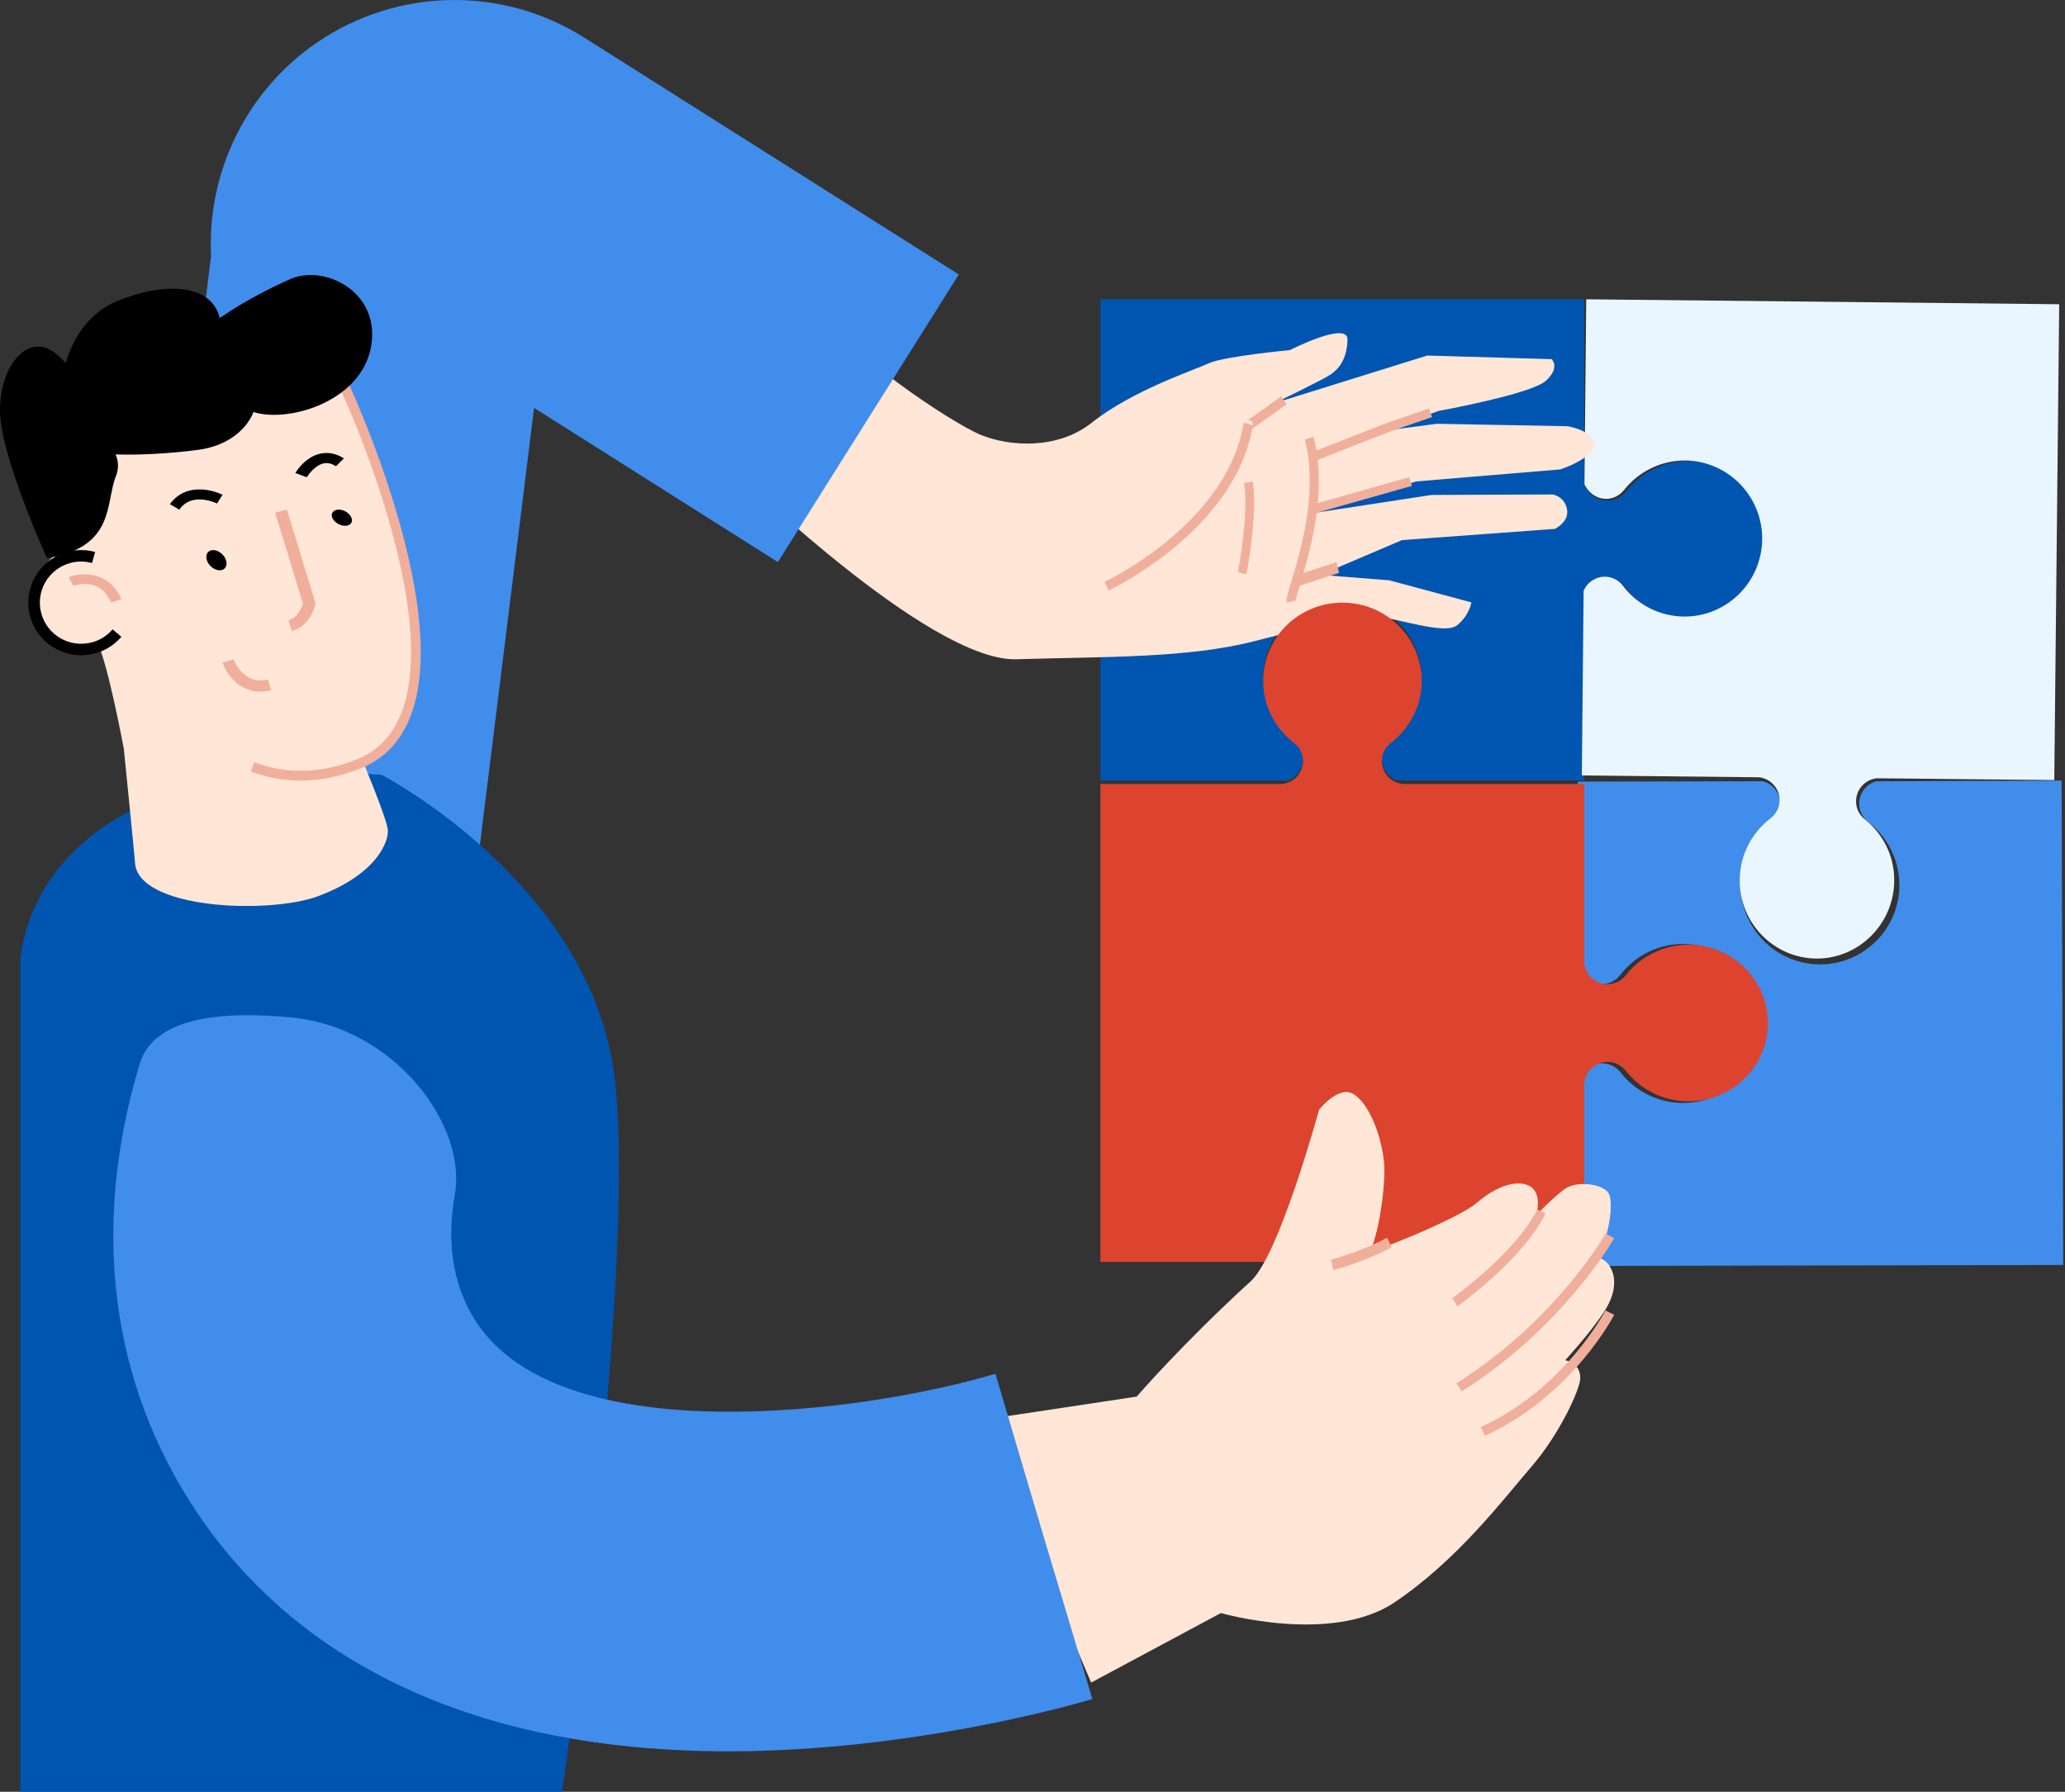 <?xml version="1.0" encoding="UTF-8"?> <svg xmlns="http://www.w3.org/2000/svg" width="545" height="473" viewBox="0 0 545 473" fill="none"><rect x="0" y="0" width="545" height="473" fill="#333333" stroke="none"/><path d="M495.174 206.243C492.553 206.981 490.675 209.37 490.675 212.193C490.675 214.148 491.636 215.885 493.077 217.014C498.057 220.836 501.246 226.83 501.29 233.562C501.334 245.115 491.985 254.54 480.409 254.584C468.832 254.584 459.44 245.246 459.397 233.649C459.353 226.874 462.542 220.88 467.478 217.058C468.92 215.929 469.837 214.191 469.837 212.193C469.837 209.327 467.915 206.981 465.294 206.243L416.411 206.33L416.586 254.236C416.935 257.363 419.513 259.839 422.745 259.796C424.711 259.796 426.459 258.84 427.594 257.407C431.395 252.455 437.38 249.198 444.107 249.198C455.683 249.155 465.076 258.536 465.119 270.133C465.163 281.729 455.814 291.111 444.238 291.154C437.511 291.197 431.482 287.983 427.638 283.032C426.502 281.599 424.755 280.687 422.789 280.687C419.556 280.687 416.979 283.162 416.673 286.289L416.848 334.196L544.538 333.935L544.101 206.069L495.174 206.243Z" fill="#418DEC"></path><path d="M445.626 121.696C438.899 121.696 432.914 124.869 429.07 129.825C427.934 131.259 426.187 132.172 424.221 132.172C421.032 132.172 418.411 129.738 418.062 126.651V79.01H290.42V206.068H340C340.262 205.938 340.524 205.808 340.787 205.677C340.83 205.677 340.874 205.634 340.874 205.634C341.092 205.46 341.354 205.329 341.573 205.156L341.616 205.112C342.01 204.808 342.359 204.417 342.665 204.025C342.709 203.938 342.796 203.895 342.84 203.808C342.927 203.678 343.014 203.504 343.102 203.373C343.189 203.243 343.276 203.069 343.364 202.895C343.451 202.765 343.495 202.634 343.539 202.504C343.626 202.287 343.67 202.069 343.713 201.852C343.757 201.722 343.757 201.635 343.801 201.504C343.844 201.157 343.888 200.809 343.888 200.418C343.888 198.461 342.971 196.723 341.529 195.593C336.593 191.767 333.36 185.812 333.36 179.118C333.36 167.599 342.752 158.296 354.285 158.296C365.861 158.296 375.209 167.642 375.209 179.118C375.209 185.812 372.02 191.767 367.04 195.593C365.599 196.723 364.681 198.461 364.681 200.374C364.681 200.765 364.725 201.113 364.812 201.461C364.812 201.591 364.856 201.722 364.9 201.809C364.943 202.026 365.031 202.243 365.074 202.461C365.118 202.591 365.205 202.721 365.249 202.852C365.336 203.026 365.424 203.2 365.511 203.33C365.598 203.46 365.686 203.634 365.773 203.765C365.817 203.852 365.861 203.895 365.948 203.982C366.254 204.373 366.603 204.764 366.996 205.069C367.04 205.069 367.04 205.112 367.04 205.112C367.258 205.286 367.477 205.416 367.695 205.59C367.739 205.634 367.783 205.634 367.783 205.634C368.045 205.764 368.263 205.895 368.569 206.025H418.149V158.427C418.499 155.341 421.076 152.906 424.309 152.906C426.274 152.906 427.978 153.863 429.114 155.254C432.958 160.166 438.942 163.382 445.67 163.382C457.202 163.382 466.594 154.037 466.594 142.561C466.55 130.998 457.202 121.696 445.626 121.696Z" fill="#0055B1"></path><path d="M499.93 232.598C500.017 225.942 496.904 220.024 492.105 216.239C490.721 215.108 489.813 213.411 489.856 211.453C489.9 208.32 492.278 205.797 495.347 205.449L542.172 205.927L543.469 80.315L418.646 79.01L418.17 127.784C418.257 128.045 418.386 128.306 418.559 128.524C418.559 128.567 418.603 128.611 418.603 128.611C418.732 128.828 418.905 129.089 419.078 129.307L419.122 129.35C419.424 129.742 419.77 130.09 420.202 130.395C420.289 130.438 420.332 130.525 420.419 130.569C420.548 130.656 420.721 130.743 420.851 130.83C420.981 130.917 421.154 131.004 421.327 131.091C421.456 131.178 421.586 131.221 421.716 131.265C421.932 131.352 422.148 131.395 422.364 131.482C422.494 131.526 422.58 131.526 422.71 131.569C423.056 131.613 423.402 131.656 423.791 131.7C425.693 131.7 427.423 130.83 428.547 129.437C432.352 124.608 438.232 121.519 444.804 121.562C456.089 121.693 465.168 131.004 465.082 142.36C464.952 153.716 455.7 162.853 444.415 162.766C437.8 162.679 432.006 159.502 428.288 154.586C427.207 153.194 425.52 152.236 423.575 152.236C423.229 152.236 422.883 152.28 422.494 152.323C422.364 152.323 422.278 152.367 422.148 152.41C421.932 152.454 421.716 152.541 421.5 152.584C421.37 152.628 421.24 152.715 421.11 152.758C420.937 152.845 420.765 152.933 420.635 153.02C420.505 153.107 420.332 153.194 420.202 153.281C420.116 153.324 420.073 153.368 419.986 153.411C419.597 153.716 419.208 154.02 418.905 154.412C418.905 154.455 418.862 154.455 418.862 154.455C418.689 154.673 418.559 154.89 418.386 155.108C418.343 155.151 418.343 155.151 418.343 155.195C418.214 155.456 418.084 155.674 417.954 155.935L417.479 204.709L464.304 205.187C467.33 205.579 469.708 208.146 469.665 211.279C469.665 213.193 468.714 214.89 467.287 216.021C462.401 219.763 459.202 225.593 459.158 232.25C459.029 243.606 468.108 252.961 479.436 253.048C490.548 253.091 499.801 243.954 499.93 232.598Z" fill="#E9F6FF"></path><path d="M193.204 123.654C193.204 123.654 245.134 174.771 268.276 174.031C291.462 173.335 313.519 173.77 330.931 169.289C348.342 164.808 357.46 162.503 362.974 162.764C368.488 163.025 381.21 167.723 384.554 165.069C387.854 162.416 388.331 159.022 388.331 159.022L366.665 153.193L348.515 151.757L370.008 142.578L410.345 139.62C410.345 139.62 414.253 137.793 413.558 134.4C412.907 131.006 409.78 130.528 409.78 130.528L377.824 130.658L346.562 135.444L373.742 127.091L411.821 123.915C411.821 123.915 420.505 121.088 420.679 117.39C420.852 113.692 413.732 112.517 413.732 112.517L379.213 111.865L365.145 113.735L379.691 108.472C379.691 108.472 404.179 104.034 408 100.51C411.865 96.987 409.52 94.811 409.52 94.811L376.695 93.854L336.358 106.427C336.358 106.427 348.906 100.38 351.121 98.901C353.335 97.422 355.506 94.811 355.636 89.678C355.766 84.588 340.439 92.419 340.439 92.419C340.439 92.419 322.941 94.072 319.034 95.899C315.126 97.726 298.887 103.034 288.119 111.604C279.174 118.695 266.539 117.955 258.811 114.78C251.082 111.604 222.295 92.462 216.781 81.499C214.696 77.367 179.527 110.734 193.204 123.654Z" fill="#FFE6D7"></path><path fill-rule="evenodd" clip-rule="evenodd" d="M341.942 158.63C341.941 158.63 341.94 158.592 341.927 158.53L339.578 159.091C339.492 158.682 339.553 158.241 339.602 157.951C339.66 157.606 339.756 157.201 339.872 156.76C340.092 155.925 340.416 154.851 340.79 153.608L340.856 153.388C341.668 150.695 342.729 147.148 343.65 143.098C345.499 134.966 346.742 124.975 344.349 116.014L346.664 115.314C349.229 124.919 347.869 135.434 345.99 143.7C345.046 147.848 343.961 151.473 343.149 154.169L343.091 154.36C342.708 155.631 342.397 156.664 342.19 157.45C342.081 157.864 342.009 158.178 341.971 158.405C341.943 158.565 341.943 158.63 341.942 158.63Z" fill="#F0AF9B"></path><path fill-rule="evenodd" clip-rule="evenodd" d="M328.968 151.616C328.968 151.616 328.968 151.617 327.845 151.338C326.723 151.06 326.723 151.06 326.723 151.06L326.724 151.05L326.73 151.018C326.736 150.99 326.744 150.946 326.755 150.889C326.776 150.774 326.807 150.604 326.846 150.383C326.925 149.942 327.036 149.301 327.165 148.505C327.423 146.911 327.754 144.703 328.041 142.241C328.623 137.262 329.006 131.442 328.359 127.545L330.617 127.059C331.339 131.412 330.901 137.61 330.319 142.587C330.025 145.103 329.688 147.356 329.424 148.981C329.292 149.794 329.179 150.45 329.098 150.904C329.057 151.131 329.025 151.308 329.003 151.429C328.992 151.489 328.983 151.535 328.977 151.567L328.97 151.603L328.968 151.616Z" fill="#F0AF9B"></path><path fill-rule="evenodd" clip-rule="evenodd" d="M372.634 128.266L346.698 135.6L345.941 133.324L371.877 125.99L372.634 128.266Z" fill="#F0AF9B"></path><path fill-rule="evenodd" clip-rule="evenodd" d="M366.631 114.007L377.973 110.093L377.089 107.84L365.696 111.772L345.941 119.505L346.926 121.72L366.631 114.007Z" fill="#F0AF9B"></path><path fill-rule="evenodd" clip-rule="evenodd" d="M353.415 151.206L342.386 154.819L341.67 152.027L352.7 148.413L353.415 151.206Z" fill="#F0AF9B"></path><path fill-rule="evenodd" clip-rule="evenodd" d="M334.267 107.401C335.6 106.429 336.98 105.423 338.118 104.636L339.535 106.718C338.414 107.494 337.091 108.458 335.782 109.412C334.955 110.015 334.134 110.614 333.374 111.158C332.414 111.844 331.541 112.45 330.917 112.83C330.796 112.903 330.665 112.981 330.532 113.053C327.942 126.804 318.516 137.448 309.812 144.634C305.356 148.314 301.047 151.121 297.853 153.009C296.255 153.954 294.933 154.67 294.008 155.151C293.545 155.392 293.181 155.574 292.931 155.697C292.806 155.758 292.71 155.805 292.643 155.837C292.61 155.852 292.585 155.865 292.567 155.873L292.546 155.883L292.54 155.885L292.538 155.886C292.538 155.887 292.537 155.887 292.013 154.74C291.488 153.594 291.487 153.594 291.487 153.594L291.488 153.594L291.491 153.592L291.506 153.585C291.52 153.579 291.541 153.568 291.571 153.554C291.629 153.526 291.718 153.484 291.835 153.426C292.068 153.312 292.415 153.138 292.86 152.907C293.75 152.444 295.032 151.749 296.587 150.83C299.699 148.991 303.894 146.257 308.226 142.68C316.894 135.523 325.948 125.127 328.191 111.913C328.205 111.773 328.237 111.663 328.259 111.599L330.678 112.206C330.69 112.116 330.694 112.002 330.674 111.87C330.62 111.523 330.404 111.17 330.031 110.979C329.739 110.829 329.482 110.846 329.404 110.854C329.305 110.863 329.24 110.885 329.228 110.888L329.228 110.888C329.226 110.889 329.228 110.888 329.233 110.885C329.261 110.872 329.38 110.815 329.624 110.667C330.158 110.342 330.961 109.787 331.925 109.097C332.643 108.584 333.446 107.999 334.267 107.401Z" fill="#F0AF9B"></path><path d="M126.244 226.357L140.954 107.681L205.296 148.377L253.05 72.455L154.181 9.923C132.486 -3.774 104.811 -3.249 83.641 11.236C65.002 24.013 54.613 45.455 55.704 67.598L37.371 215.286L126.244 226.357Z" fill="#418DEC"></path><path d="M100.675 204.524C100.675 204.524 156.269 233.236 162.252 284.779C168.191 336.278 148.364 473 148.364 473H5.339V254.062C5.339 254.062 6.3 197.596 100.675 204.524Z" fill="#0055B1"></path><path d="M20.57 141.217C20.57 141.217 17.762 142.517 12.936 148.017C8.11 153.518 7.189 162.873 10.523 166.338C18.376 174.524 25.615 169.413 25.878 170.019C28.686 176.213 32.678 197.652 32.678 197.652C32.678 197.652 35.574 226.454 35.618 227.494C35.925 240.01 70.803 241.44 83.921 236.589C99.584 230.742 102.655 222.036 102.347 219.005C102.04 215.929 95.547 200.424 95.547 200.424C95.547 200.424 116.036 195.14 108.182 156.073C101.382 122.334 86.597 96.52 86.597 96.52C86.597 96.52 52.202 85.476 40.268 93.965C28.335 102.454 8.417 120.471 8.9 123.98C9.338 127.531 20.57 141.217 20.57 141.217Z" fill="#FFE6D7"></path><path fill-rule="evenodd" clip-rule="evenodd" d="M80.974 125.989C80.974 125.988 80.974 125.988 79.459 125.43C77.943 124.871 77.944 124.871 77.944 124.87L77.945 124.869L77.946 124.866L77.951 124.859L77.964 124.836C77.975 124.817 77.991 124.792 78.01 124.761C78.049 124.698 78.104 124.61 78.176 124.503C78.319 124.288 78.527 123.992 78.796 123.65C79.329 122.976 80.133 122.086 81.184 121.314C82.227 120.548 83.622 119.817 85.329 119.63C87.1 119.435 88.946 119.853 90.757 121.004L88.673 123.084C87.456 122.309 86.506 122.187 85.785 122.266C85.002 122.352 84.212 122.709 83.448 123.27C82.692 123.826 82.067 124.505 81.623 125.067C81.404 125.344 81.237 125.583 81.126 125.749C81.071 125.832 81.03 125.896 81.005 125.938C80.992 125.958 80.983 125.973 80.978 125.982L80.974 125.989L80.974 125.989ZM80.973 125.99C80.973 125.99 80.973 125.99 80.973 125.99L80.973 125.99Z" fill="black"></path><path fill-rule="evenodd" clip-rule="evenodd" d="M58.725 130.605C58.725 130.605 58.726 130.606 58.005 131.76C57.284 132.914 57.285 132.915 57.285 132.915L57.287 132.916L57.28 132.913C57.272 132.909 57.257 132.901 57.235 132.891C57.192 132.871 57.122 132.839 57.029 132.798C56.842 132.717 56.564 132.604 56.215 132.484C55.509 132.241 54.548 131.98 53.489 131.881C51.424 131.689 49.064 132.1 47.316 134.532L44.844 133.093C47.357 129.599 50.96 128.984 53.792 129.247C55.182 129.376 56.403 129.713 57.267 130.011C57.703 130.161 58.056 130.304 58.306 130.412C58.43 130.466 58.529 130.511 58.6 130.545C58.636 130.561 58.664 130.575 58.685 130.585L58.711 130.598L58.72 130.603L58.723 130.604L58.725 130.605Z" fill="black"></path><path fill-rule="evenodd" clip-rule="evenodd" d="M58.725 174.962C58.724 174.961 58.724 174.961 60.198 174.502C61.672 174.043 61.672 174.042 61.672 174.042L61.671 174.041L61.671 174.04C61.671 174.039 61.671 174.039 61.671 174.039L61.671 174.039L61.673 174.047C61.677 174.056 61.683 174.072 61.691 174.095C61.709 174.141 61.738 174.213 61.779 174.309C61.86 174.5 61.987 174.779 62.165 175.112C62.522 175.783 63.064 176.641 63.812 177.43C65.269 178.967 67.438 180.212 70.741 179.384L71.537 182.216C66.805 183.402 63.503 181.498 61.498 179.383C60.515 178.345 59.829 177.251 59.391 176.427C59.17 176.012 59.007 175.657 58.899 175.402C58.844 175.274 58.803 175.17 58.774 175.095C58.76 175.057 58.748 175.027 58.74 175.005L58.73 174.977L58.726 174.967L58.725 174.964L58.725 174.962Z" fill="#F0AF9B"></path><path d="M88.682 137.917C89.888 138.883 91.547 139.085 92.401 138.4C93.256 137.716 92.954 136.387 91.798 135.42C90.592 134.454 88.933 134.253 88.079 134.937C87.174 135.622 87.476 136.991 88.682 137.917Z" fill="black"></path><path d="M55.421 149.269C56.556 150.537 58.258 150.927 59.187 150.147C60.116 149.367 59.961 147.757 58.826 146.489C57.691 145.222 55.988 144.831 55.059 145.612C54.131 146.392 54.286 148.05 55.421 149.269Z" fill="black"></path><path fill-rule="evenodd" clip-rule="evenodd" d="M89.774 102.536C89.774 102.536 89.773 102.536 90.932 101.983C92.09 101.431 92.09 101.432 92.091 101.433L92.098 101.449L92.12 101.497C92.14 101.539 92.169 101.602 92.207 101.684C92.282 101.849 92.393 102.092 92.536 102.409C92.821 103.044 93.234 103.974 93.746 105.161C94.769 107.536 96.19 110.941 97.781 115.072C100.96 123.328 104.829 134.505 107.564 146.148C110.294 157.769 111.923 169.966 110.54 180.222C109.153 190.511 104.688 199.067 95.064 202.893C84.035 207.289 74.334 206.713 66.198 203.651L67.092 201.225C74.653 204.07 83.701 204.64 94.125 200.485L94.126 200.484C102.575 197.125 106.688 189.626 108.003 179.873C109.322 170.087 107.776 158.256 105.072 146.747C102.374 135.26 98.549 124.204 95.394 116.011C93.817 111.917 92.41 108.544 91.398 106.195C90.892 105.021 90.484 104.104 90.204 103.481C90.064 103.17 89.956 102.932 89.883 102.773C89.847 102.693 89.819 102.633 89.8 102.594L89.78 102.549L89.775 102.538L89.774 102.536Z" fill="#F0AF9B"></path><path fill-rule="evenodd" clip-rule="evenodd" d="M19.33 154.654C19.331 154.653 19.331 154.653 18.74 153.5C18.149 152.347 18.15 152.347 18.151 152.347L18.153 152.346L18.157 152.345L18.167 152.341C18.175 152.337 18.185 152.334 18.197 152.329C18.221 152.32 18.253 152.308 18.293 152.294C18.373 152.266 18.483 152.229 18.62 152.186C18.895 152.101 19.282 151.993 19.756 151.894C20.696 151.698 22.016 151.529 23.488 151.666C24.972 151.805 26.615 152.255 28.151 153.296C29.687 154.336 31.036 155.911 32.031 158.186L29.337 159.09C28.496 157.17 27.434 156.005 26.386 155.295C25.339 154.586 24.225 154.277 23.183 154.179C22.128 154.081 21.15 154.201 20.425 154.352C20.066 154.427 19.778 154.508 19.586 154.568C19.49 154.598 19.419 154.622 19.375 154.637C19.353 154.645 19.338 154.65 19.331 154.653C19.327 154.655 19.326 154.655 19.326 154.655L19.327 154.655L19.329 154.654L19.33 154.654Z" fill="#F0AF9B"></path><path d="M12.402 147.345C12.402 147.345 0.177 120.557 0.003 108.666C-0.171 96.774 7.225 87.502 14.621 93.254C22.017 99.007 19.581 105.403 17.188 108.108C14.795 110.855 14.186 86.085 31.241 79.345C48.295 72.605 60.564 77.07 57.823 89.734C55.082 102.441 34.199 123.691 38.941 106.82C43.683 89.949 65.959 78.444 76.487 73.722C85.362 69.729 99.937 76.684 98.066 90.678C95.891 107.034 73.137 112.529 65.045 107.979C56.953 103.428 59.911 99.007 65.263 101.196C70.614 103.385 67.003 116.822 52.298 118.754C37.593 120.686 18.624 120.686 21.756 116.694C24.845 112.744 33.372 118.711 30.588 125.709C27.76 132.792 30.501 144.469 12.402 147.345Z" fill="black"></path><path fill-rule="evenodd" clip-rule="evenodd" d="M17.708 145.713C20.21 145.017 22.758 145.068 25.1 145.713L24.29 148.627C22.453 148.122 20.468 148.085 18.524 148.626L18.521 148.627L18.518 148.628C12.707 150.219 9.309 156.194 10.91 161.984C12.509 167.764 18.516 171.145 24.336 169.552L24.341 169.551L24.346 169.549C26.514 168.972 28.345 167.737 29.719 166.136L32.031 168.099C30.294 170.124 27.948 171.719 25.138 172.469C17.71 174.5 10.026 170.184 7.979 162.786C5.935 155.396 10.271 147.751 17.708 145.713Z" fill="black"></path><path fill-rule="evenodd" clip-rule="evenodd" d="M79.956 159.315L72.605 135.306L75.718 134.533L83.282 159.239L83.207 159.578L81.624 159.292C83.207 159.578 83.207 159.578 83.207 159.579L83.206 159.582L83.204 159.589L83.2 159.607C83.197 159.621 83.192 159.64 83.186 159.664C83.175 159.711 83.158 159.775 83.136 159.855C83.092 160.015 83.026 160.237 82.934 160.504C82.75 161.035 82.458 161.759 82.021 162.525C81.173 164.011 79.627 165.916 76.997 166.565L76.144 163.76C77.481 163.43 78.461 162.4 79.148 161.196C79.479 160.617 79.706 160.057 79.85 159.64C79.893 159.516 79.928 159.407 79.956 159.315Z" fill="#F0AF9B"></path><path d="M418.137 333.13V286.038C418.356 282.844 421.021 280.34 424.298 280.34C426.264 280.34 427.968 281.247 429.104 282.671C432.949 287.592 438.936 290.743 445.664 290.743C457.2 290.743 466.594 281.463 466.594 270.067C466.594 258.629 457.2 249.391 445.664 249.391C438.936 249.391 432.906 252.542 429.104 257.463C427.968 258.888 426.221 259.794 424.298 259.794C421.021 259.794 418.356 257.291 418.137 254.096V206.961H370.249C367.146 206.616 364.7 204.069 364.7 200.875C364.7 198.932 365.617 197.249 367.059 196.127C371.996 192.328 375.23 186.415 375.23 179.767C375.23 168.329 365.836 159.092 354.3 159.092C342.722 159.092 333.371 168.329 333.371 179.767C333.371 186.415 336.561 192.328 341.542 196.127C342.984 197.249 343.901 198.976 343.901 200.875C343.901 204.069 341.454 206.616 338.352 206.961H290.42V333.13H418.137Z" fill="#DC442F"></path><path d="M361.399 330.321C360.488 331.454 384.657 321.909 389.734 317.55C396.459 311.753 402.274 311.448 404.573 313.758C406.873 316.068 405.441 320.775 405.441 320.775C405.441 320.775 410.084 315.894 413.078 313.801C416.072 311.709 422.928 312.407 424.533 314.978C426.139 317.55 424.316 328.578 421.062 331.89C420.758 332.195 423.145 331.498 424.88 334.331C425.748 335.726 427.571 339.823 423.318 346.361C419.674 351.941 413.078 359.089 413.078 359.089C413.078 359.089 417.07 359.612 417.07 363.797C417.07 366.63 411.69 378.442 404.313 387.029C396.893 395.616 384.657 411.874 367.995 423.032C351.333 434.191 322.217 425.822 322.217 425.822L287.981 444.172L258.389 374.955L300.001 368.678C300.001 368.678 312.15 354.6 330.071 338.254C337.708 331.28 348.122 292.966 348.122 292.966C348.122 292.966 353.198 286.472 357.147 288.782C361.095 291.092 364.437 299.069 365.261 306.653C365.912 313.148 363.482 327.793 361.399 330.321Z" fill="#FFE6D7"></path><path fill-rule="evenodd" clip-rule="evenodd" d="M423.713 345.941C423.713 345.942 423.713 345.942 424.867 346.515C426.02 347.088 426.02 347.088 426.02 347.089L426.019 347.09L426.017 347.095L426.009 347.109C426.003 347.121 425.994 347.138 425.983 347.16C425.959 347.204 425.926 347.268 425.881 347.35C425.792 347.514 425.661 347.753 425.486 348.059C425.137 348.671 424.615 349.55 423.92 350.634C422.528 352.803 420.436 355.798 417.624 359.12C412.006 365.758 403.477 373.745 391.874 379.041L390.785 376.735C401.936 371.646 410.176 363.946 415.637 357.494C418.365 354.271 420.392 351.369 421.733 349.278C422.404 348.233 422.902 347.392 423.232 346.815C423.397 346.526 423.519 346.304 423.599 346.156C423.639 346.082 423.668 346.027 423.687 345.991C423.697 345.973 423.704 345.96 423.708 345.951L423.713 345.943L423.713 345.941Z" fill="#F0AF9B"></path><path fill-rule="evenodd" clip-rule="evenodd" d="M423.754 325.655C423.754 325.655 423.754 325.656 424.887 326.261C426.02 326.866 426.02 326.866 426.02 326.867L426.019 326.868L426.017 326.872L426.008 326.887C426.001 326.9 425.99 326.919 425.977 326.942C425.949 326.99 425.909 327.059 425.855 327.15C425.749 327.33 425.591 327.594 425.381 327.934C424.961 328.615 424.335 329.601 423.501 330.834C421.833 333.3 419.333 336.757 415.994 340.742C409.319 348.708 399.27 358.804 385.786 367.296L384.379 365.189C397.578 356.876 407.432 346.981 413.988 339.157C417.265 335.247 419.713 331.86 421.339 329.455C422.152 328.253 422.76 327.297 423.162 326.644C423.363 326.318 423.513 326.068 423.612 325.9C423.661 325.817 423.697 325.754 423.721 325.713C423.733 325.692 423.742 325.677 423.747 325.668L423.753 325.657L423.754 325.655L423.754 325.655Z" fill="#F0AF9B"></path><path fill-rule="evenodd" clip-rule="evenodd" d="M405.712 319.252C405.712 319.253 405.712 319.253 406.791 319.78C407.87 320.306 407.869 320.307 407.869 320.308L407.868 320.31L407.867 320.314L407.862 320.325C407.859 320.334 407.854 320.345 407.848 320.358C407.837 320.385 407.821 320.421 407.801 320.467C407.76 320.559 407.701 320.688 407.621 320.853C407.46 321.183 407.215 321.658 406.864 322.264C406.161 323.477 405.036 325.217 403.322 327.391C399.893 331.739 394.109 337.817 384.632 344.874L383.312 342.717C392.636 335.773 398.261 329.843 401.542 325.683C403.182 323.603 404.237 321.965 404.875 320.863C405.194 320.312 405.409 319.894 405.542 319.622C405.608 319.486 405.654 319.386 405.681 319.324C405.695 319.293 405.704 319.272 405.709 319.26L405.713 319.251L405.712 319.252ZM405.713 319.25C405.714 319.249 405.714 319.249 405.713 319.249L405.713 319.25Z" fill="#F0AF9B"></path><path fill-rule="evenodd" clip-rule="evenodd" d="M366.095 326.722C366.095 326.722 366.094 326.722 366.695 327.975C367.296 329.228 367.296 329.228 367.296 329.228L367.294 329.229L367.289 329.232L367.272 329.241C367.258 329.249 367.238 329.26 367.212 329.275C367.159 329.304 367.082 329.346 366.983 329.4C366.783 329.507 366.491 329.661 366.115 329.853C365.363 330.237 364.272 330.769 362.906 331.375C360.177 332.585 356.338 334.089 351.896 335.263L351.28 332.519C355.566 331.385 359.281 329.93 361.923 328.759C363.243 328.174 364.293 327.661 365.009 327.296C365.368 327.113 365.643 326.968 365.826 326.869C365.918 326.819 365.987 326.782 366.032 326.757C366.054 326.744 366.071 326.735 366.081 326.729L366.092 326.723L366.095 326.722Z" fill="#F0AF9B"></path><path d="M192.293 462.322C195.461 462.322 198.673 462.278 201.927 462.147C247.753 460.661 286.636 449.034 288.285 448.51L262.594 362.705L275.44 405.629L262.725 362.662C227.921 373.021 148.724 383.424 125.898 349.286C118.781 338.621 118.087 326.469 120.04 315.367C123.294 296.833 104.027 271.35 77.295 268.64C58.114 266.717 40.539 268.64 36.85 280.879C23.875 324.109 29.126 365.11 52.038 399.335C71.48 428.403 111.491 462.322 192.293 462.322Z" fill="#418DEC"></path></svg> 